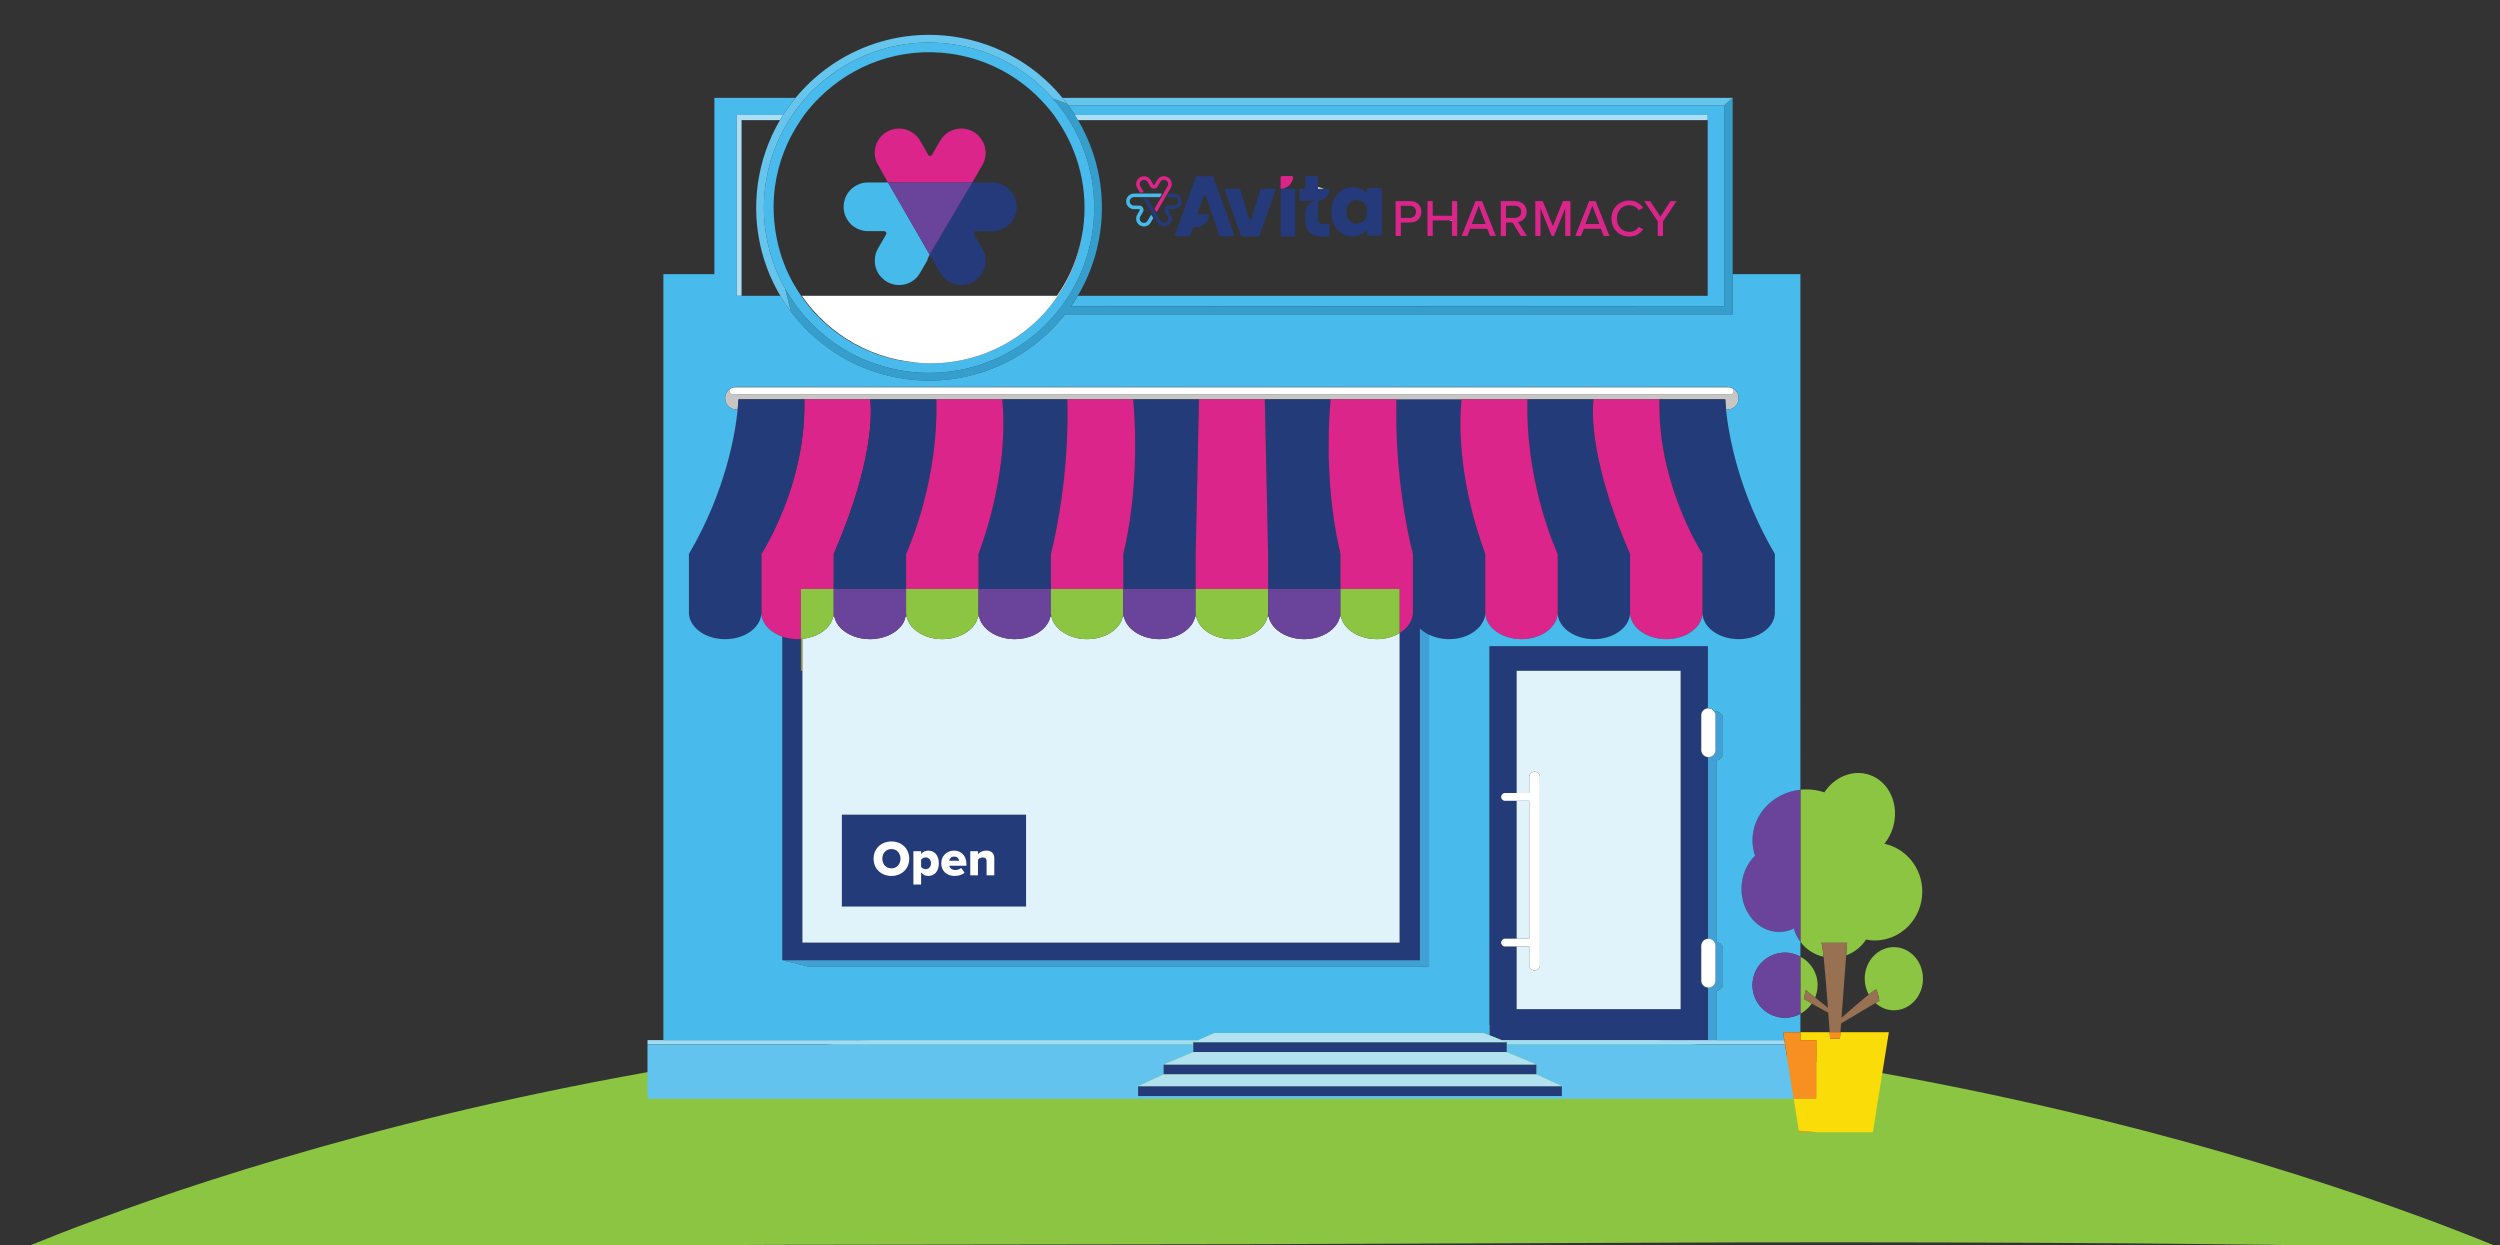 <svg xmlns="http://www.w3.org/2000/svg" xmlns:xlink="http://www.w3.org/1999/xlink" id="Layer_2" width="358.067" height="178.371" viewBox="0 0 358.067 178.371"><rect x="0" y="0" width="358.067" height="178.371" fill="#333333" stroke="none"/><defs><clipPath id="clippath"><rect width="358.067" height="178.371" fill="none" stroke-width="0"></rect></clipPath><clipPath id="clippath-1"><rect x="112.041" y="89.953" width="92.637" height="48.483" fill="none" stroke-width="0"></rect></clipPath><clipPath id="clippath-2"><rect x="244.616" y="101.891" width="2.152" height="47.087" fill="none" stroke-width="0"></rect></clipPath><clipPath id="clippath-3"><rect x="114.712" y="91.495" width=".216" height="4.582" fill="none" stroke-width="0"></rect></clipPath><clipPath id="clippath-4"><rect x="129.692" y="87.85" width=".178" height=".496" fill="none" stroke-width="0"></rect></clipPath><clipPath id="clippath-5"><rect x="181.537" y="87.85" width=".178" height=".496" fill="none" stroke-width="0"></rect></clipPath><clipPath id="clippath-6"><rect x="119.323" y="87.85" width=".178" height=".496" fill="none" stroke-width="0"></rect></clipPath><clipPath id="clippath-7"><rect x="160.799" y="87.85" width=".178" height=".496" fill="none" stroke-width="0"></rect></clipPath><clipPath id="clippath-8"><rect x="191.905" y="87.85" width=".178" height=".496" fill="none" stroke-width="0"></rect></clipPath><clipPath id="clippath-9"><rect x="171.168" y="87.85" width=".178" height=".496" fill="none" stroke-width="0"></rect></clipPath><clipPath id="clippath-10"><rect x="140.061" y="87.85" width=".178" height=".496" fill="none" stroke-width="0"></rect></clipPath><clipPath id="clippath-11"><rect x="150.43" y="87.85" width=".178" height=".496" fill="none" stroke-width="0"></rect></clipPath></defs><g id="Layer_1-2"><g clip-path="url(#clippath)"><path d="M358.108,178.722s-1.281-.005-3.718-.015c-2.426-.033-6.003-.081-10.607-.144-9.186-.153-22.426-.343-38.654-.479-16.235-.114-35.454-.18-56.689-.135-21.186.077-44.463.161-68.894.249-24.43.035-47.706.068-68.89.098-21.229.104-40.453.213-56.68.46-16.224.241-29.465.49-38.648.712-4.603.093-8.18.165-10.606.214-2.437.026-3.718.039-3.718.039,0,0,1.185-.484,3.439-1.406,2.262-.895,5.593-2.268,9.94-3.831,8.672-3.223,21.362-7.5,37.337-11.805,15.969-4.31,35.242-8.514,56.883-11.702,21.636-3.135,45.642-5.193,70.862-5.248,12.608-.013,24.918.417,36.78,1.275,11.862.88,23.277,2.082,34.103,3.616,21.657,3.035,40.946,7.197,56.942,11.374,16,4.201,28.712,8.421,37.406,11.579,4.355,1.539,7.696,2.882,9.964,3.765,2.26.907,3.448,1.384,3.448,1.384" fill="#8bc542" stroke-width="0"></path><path d="M204.678,90.903c-.309-.151-.586-.331-.843-.526-.176-.134-.344-.273-.492-.424v47.567h-91.302l3.772.915h88.865v-47.532Z" fill="#48baeb" stroke-width="0"></path><g opacity=".2"><g clip-path="url(#clippath-1)"><path d="M204.678,90.903c-.309-.151-.586-.331-.843-.526-.176-.134-.344-.273-.492-.424v47.567h-91.302l3.772.915h88.865v-47.532Z" fill="#243b7a" stroke-width="0"></path></g></g><path d="M203.343,90.309v-.356c.148.151.316.29.492.424.257.195.535.375.843.526.823.405,1.809.642,2.869.643,1.84.002,3.442-.712,4.363-1.777.484-.56.79-1.212.822-1.919v-8.51c-3.622-9.887-3.684-17.596-3.514-20.678.052-.944.125-1.47.125-1.47h-9.335c-.015.496-.017.982-.022,1.47-.12,11.456,2.377,20.678,2.377,20.678v8.51c-.031.683-.321,1.313-.776,1.861-.304.364-.685.685-1.131.955v44.337h-85.528v-38.926h-.216v-4.566c-.16.016-.319.035-.484.035-.784-.001-1.52-.141-2.187-.371v46.346h91.302v-47.212Z" fill="#243b7a" stroke-width="0"></path><path d="M245.7,107.431c0,.559-.458,1.017-1.017,1.017-.024,0-.044-.013-.068-.014v26.024c.024-.001.044-.014.068-.014.559,0,1.017.458,1.017,1.017v4.981c0,.559-.458,1.017-1.017,1.017-.024,0-.044-.013-.068-.014v7.533h1.22v-7.066c.52-.043.933-.482.933-1.012v-4.982c0-.53-.413-.969-.933-1.012v-26.005c.52-.043.933-.482.933-1.013v-4.981c0-.559-.458-1.016-1.017-1.016-.076,0-.142.027-.213.043.094.154.162.324.162.516v4.981Z" fill="#48baeb" stroke-width="0"></path><g opacity=".2"><g clip-path="url(#clippath-2)"><path d="M245.7,107.431c0,.559-.458,1.017-1.017,1.017-.024,0-.044-.013-.068-.014v26.024c.024-.001.044-.014.068-.014.559,0,1.017.458,1.017,1.017v4.981c0,.559-.458,1.017-1.017,1.017-.024,0-.044-.013-.068-.014v7.533h1.22v-7.066c.52-.043.933-.482.933-1.012v-4.982c0-.53-.413-.969-.933-1.012v-26.005c.52-.043.933-.482.933-1.013v-4.981c0-.559-.458-1.016-1.017-1.016-.076,0-.142.027-.213.043.094.154.162.324.162.516v4.981Z" fill="#243b7a" stroke-width="0"></path></g></g><path d="M215.069,148.978h29.547v-7.534c-.526-.037-.948-.468-.948-1.002v-4.982c0-.534.422-.965.948-1.002v-26.025c-.526-.037-.948-.468-.948-1.002v-4.982c0-.534.422-.965.948-1.002v-8.909h-31.297v55.739l1.22.488.53.213ZM217.226,96.077h23.482v48.458h-23.482v-8.973h-1.663c-.308,0-.559-.251-.559-.559s.251-.559.559-.559h1.663v-19.745h-1.663c-.308,0-.559-.252-.559-.559s.251-.559.559-.559h1.663v-17.504Z" fill="#243b7a" stroke-width="0"></path><polygon points="219.033 115.773 219.033 114.699 217.225 114.699 217.225 115.773 217.225 134.444 219.033 134.444 219.033 115.773" fill="#e1f3fa" stroke-width="0"></polygon><path d="M219.033,113.581v-2.288c0-.419.343-.762.763-.762s.762.343.762.762v26.939c0,.383-.291.69-.66.742-.035.005-.066.021-.102.021-.42,0-.763-.344-.763-.763v-2.67h-1.807v8.973h23.482v-48.458h-23.482v17.504h1.807ZM229.699,105.657l-.025-.018.025-.034.025.034-.025.018Z" fill="#e1f3fa" stroke-width="0"></path><path d="M243.667,102.45v4.981c0,.535.422.966.948,1.003.024,0,.044.014.068.014.56,0,1.017-.458,1.017-1.017v-4.981c0-.192-.068-.362-.162-.516-.179-.293-.488-.501-.855-.501-.024,0-.044.013-.068.014-.526.038-.948.468-.948,1.003" fill="#fff" stroke-width="0"></path><path d="M245.7,140.442v-4.981c0-.559-.458-1.017-1.017-1.017-.024,0-.044.013-.068.014-.526.037-.948.468-.948,1.003v4.981c0,.535.422.965.948,1.003.024.001.044.013.068.013.559,0,1.017-.457,1.017-1.016" fill="#fff" stroke-width="0"></path><polygon points="229.674 105.639 229.699 105.657 229.724 105.639 229.699 105.605 229.674 105.639" fill="#fff" stroke-width="0"></polygon><path d="M219.033,136.636v1.596c0,.419.343.762.763.762.035,0,.066-.015.101-.02.37-.052.661-.359.661-.742v-26.939c0-.419-.343-.762-.762-.762s-.763.343-.763.762v2.287h-3.471c-.307,0-.559.252-.559.56s.252.559.559.559h3.471v19.745h-3.471c-.307,0-.559.251-.559.559s.252.559.559.559h3.471v1.074Z" fill="#fff" stroke-width="0"></path><polygon points="170.914 149.27 171.41 149.049 171.571 148.978 95.015 148.978 92.739 148.978 92.739 149.594 170.914 149.594 170.914 149.27" fill="#a2dcf4" stroke-width="0"></polygon><polygon points="244.615 148.978 215.068 148.978 215.246 149.049 215.796 149.27 215.796 149.594 255.666 149.594 255.579 149.049 255.567 148.978 245.835 148.978 244.615 148.978" fill="#a2dcf4" stroke-width="0"></polygon><polygon points="215.797 149.594 215.797 150.687 220.044 152.463 220.044 153.88 223.701 155.569 223.701 156.986 163.01 156.986 163.01 155.569 166.668 153.88 166.668 152.463 170.914 150.687 170.914 149.594 92.739 149.594 92.739 157.364 256.906 157.364 255.666 149.594 215.797 149.594" fill="#62c3ee" stroke-width="0"></polygon><path d="M244.586,16.473v25.895h-90.22c-.263.444-.539.877-.828,1.301-.054.079-.111.155-.165.234l93.568-.06V15.091h-93.93c.33.449.644.911.944,1.382h90.631Z" fill="#48baeb" stroke-width="0"></path><path d="M106.214,17.21h5.493c.012-.018.023-.036.034-.054.097-.165.198-.326.299-.487.04-.065.079-.131.12-.196h-6.683v25.895h.737v-25.158Z" fill="#acdff6" stroke-width="0"></path><polygon points="207.546 31.563 207.962 31.668 207.962 31.563 207.546 31.563" fill="#fff" stroke-width="0"></polygon><path d="M246.941,39.262v4.581l-93.568.06c.055-.078.111-.155.165-.234.289-.424.566-.857.829-1.301.587-.99,1.11-2.026,1.558-3.106.788-1.895,1.351-3.918,1.652-6.044.758-5.358-.264-10.554-2.61-15.001-.179-.34-.366-.675-.561-1.006-.146-.249-.296-.495-.451-.738-.3-.471-.614-.932-.944-1.382-.054-.074-.105-.15-.16-.224l-2.058-.766c.285.323.559.653.826.99.355.45.699.908,1.02,1.382.164.242.321.49.476.738.131.208.256.42.38.632,2.588,4.437,3.763,9.74,2.987,15.22-.311,2.192-.918,4.267-1.766,6.199-.476,1.084-1.028,2.121-1.651,3.106-.28.444-.572.879-.88,1.301-.057.078-.113.157-.171.235-.193.257-.391.51-.593.759-.102.125-.208.246-.312.369-5.078,5.984-13.018,9.316-21.362,8.134-5.979-.847-11.113-3.862-14.729-8.134-.104-.122-.205-.245-.306-.369-.196-.242-.391-.485-.578-.735-.064-.085-.123-.173-.185-.259-.309-.424-.604-.857-.884-1.301-.21-.332-.412-.67-.606-1.013l.252,1.013.325,1.301.064.26.174.697c.01.013.02.025.029.037.095.125.195.246.292.369,3.805,4.849,9.411,8.296,15.996,9.229,9.062,1.283,17.667-2.518,22.945-9.229h95.628V14.02l-1.223,1.071v24.171Z" fill="#359ecc" stroke-width="0"></path><path d="M112.591,43.669c-.009-.013-.019-.026-.028-.039.009.013.017.026.026.039.06.088.125.173.186.26.164.234.327.469.499.697-.173-.229-.334-.464-.498-.697-.061-.087-.126-.172-.185-.26" fill="#359ecc" stroke-width="0"></path><path d="M108.95,35.363c-.016-.069-.031-.138-.046-.206-.033-.145-.068-.29-.098-.436.031.151.064.3.098.449.014.065.031.128.046.193" fill="#359ecc" stroke-width="0"></path><path d="M113.065,42.368c.28.444.575.877.884,1.301.062.086.121.174.185.259.187.25.381.493.578.735.101.124.202.247.306.369,3.616,4.272,8.75,7.287,14.728,8.134,8.345,1.182,16.285-2.15,21.363-8.134.104-.123.21-.244.312-.369.202-.249.4-.502.593-.759.058-.078.114-.157.171-.235.308-.422.6-.857.88-1.301.623-.985,1.175-2.022,1.651-3.106.848-1.932,1.455-4.007,1.765-6.199.777-5.48-.398-10.783-2.986-15.22-.124-.212-.249-.424-.38-.632-.155-.248-.312-.496-.476-.738-.322-.474-.665-.932-1.02-1.382-.267-.337-.541-.667-.826-.99-.024-.027-.047-.055-.071-.081-3.592-4.038-8.574-6.875-14.343-7.692-8.138-1.152-15.893,1.986-20.982,7.692-.309.347-.607.705-.896,1.071-.354.448-.695.908-1.018,1.382-.164.242-.321.489-.477.738-.017.026-.034.053-.051.08-1.677,2.703-2.837,5.788-3.312,9.14-.641,4.527.049,8.934,1.766,12.831.316.716.667,1.414,1.05,2.093.194.343.396.681.606,1.013ZM112.936,39.262c-.998-2.105-1.656-4.382-1.952-6.753-.238-1.913-.255-3.883.028-5.884.491-3.467,1.776-6.618,3.615-9.334.018-.027.035-.054.053-.08.167-.245.32-.501.496-.738.357-.479.741-.935,1.133-1.382.326-.372.671-.723,1.02-1.071,4.781-4.775,11.651-7.344,18.856-6.323,4.408.624,8.32,2.511,11.449,5.228.403.349.786.718,1.162,1.095.348.348.688.701,1.012,1.071.392.448.775.904,1.129,1.382.178.239.334.492.502.738.03.044.061.089.091.134,2.959,4.403,4.385,9.858,3.583,15.524-.007.051-.021.099-.029.149-.007.051-.006.1-.013.151-.307,2.164-.929,4.204-1.797,6.093-.502,1.094-1.101,2.125-1.765,3.106-.359.531-.739,1.042-1.14,1.537-.206.254-.405.514-.622.758-.111.126-.228.246-.342.369-2.978,3.198-6.875,5.464-11.2,6.453-2.547.583-5.235.741-7.977.353-.048-.007-.094-.02-.143-.028-.048-.006-.096-.006-.145-.013-5.199-.736-9.712-3.222-13.056-6.765-.116-.124-.237-.243-.35-.369-.214-.237-.408-.49-.611-.736-.071-.086-.144-.171-.214-.258-.338-.422-.658-.856-.965-1.301-.68-.986-1.293-2.019-1.808-3.106" fill="#48baeb" stroke-width="0"></path><path d="M151.388,42.368h-36.543c3.893,5.641,10.318,9.392,17.636,9.617-.793-.02-1.591-.067-2.396-.175.049.007.095.021.143.027,2.742.389,5.43.23,7.977-.352,4.325-.99,8.222-3.256,11.199-6.454.115-.123.231-.243.343-.368.217-.244.415-.505.622-.759.401-.494.781-1.006,1.14-1.536,0,0,0,0,0,0,.664-.982,1.262-2.013,1.765-3.107.868-1.889,1.49-3.929,1.796-6.093.008-.05.007-.1.014-.15-.329,2.218-.97,4.314-1.881,6.243-.517,1.096-1.137,2.124-1.815,3.107M133.537,51.995c.12-.002.238-.007.357-.011-.119.004-.238.008-.357.011" fill="#fff" stroke-width="0"></path><path d="M163.22,27.515c.017.029.047.047.08.047h.379c.072,0,.117-.078.081-.141-.125-.216-.332-.575-.433-.748-.055-.096-.089-.198-.087-.309.004-.233.105-.414.307-.53.016-.01.032-.018.049-.025.004-.002.008-.004.012-.006.016-.007.033-.014.049-.019t.002,0c.016-.005.033-.009.049-.013.004,0,.008-.002.013-.003.016-.004.033-.007.051-.009,0,0,0,0,.002,0,.016-.002.033-.003.049-.003.004-.001.008-.001.012-.001h.012c.013,0,.026,0,.039.001h.003c.016.002.032.004.048.006.004,0,.009,0,.012.002.017.003.034.006.05.011h.002c.016.004.031.009.047.015.004,0,.008.003.011.004.016.006.032.013.047.02,0,0,0,0,.002,0,.014.007.029.015.043.023.004.003.008.005.011.007.015.009.029.018.043.029h0c.013.011.026.021.039.033.003.003.006.006.01.009.012.011.025.024.037.037.012.013.023.027.034.041.002.004.005.007.007.011.011.015.021.03.031.046.128.215.251.433.376.65.086.15.211.251.379.296.015.004.03.007.045.01.005.001.009.002.014.002.01.002.021.004.031.005.006,0,.011,0,.016.002.01,0,.021,0,.031,0,.005,0,.01,0,.015,0,.012,0,.024,0,.036,0h.008c.015,0,.029-.002.044-.004.004,0,.008-.002.012-.002.011-.002.021-.004.032-.006.005,0,.009-.002.014-.003.01-.003.02-.005.029-.008.005,0,.01-.002.014-.004.012-.004.024-.008.036-.012.002,0,.004-.002.005-.002.014-.006.027-.012.04-.018.004-.002.008-.004.012-.006.009-.004.018-.009.027-.015.005-.002.009-.005.013-.007.009-.005.017-.011.026-.017.003-.002.008-.005.011-.008.011-.008.022-.016.032-.024,0-.001.002-.002.003-.002.011-.01.022-.02.033-.03.003-.003.006-.006.009-.01.008-.007.015-.015.022-.023.004-.004.007-.007.01-.011.007-.008.013-.017.02-.025.003-.004.006-.008.009-.011.008-.013.017-.025.025-.038.044-.072.087-.145.129-.219.042-.073.083-.146.126-.219.045-.079.09-.159.137-.237.093-.156.228-.253.405-.288.021-.004.041-.007.061-.009.007,0,.014,0,.02,0,.013-.001.026-.002.038-.002h.002c.006,0,.011,0,.016,0,.014,0,.028.001.041.002.007,0,.014.002.021.003.012,0,.023.003.035.005.007.002.014.004.022.005.011.003.021.006.032.009.008.002.015.004.022.007.01.003.021.007.031.011.007.003.014.006.02.009.011.004.021.009.032.015.006.003.012.006.018.009.011.006.022.014.034.021.004.002.008.005.012.008.015.01.03.021.044.033.002.002.005.004.007.006.012.01.023.02.034.03.004.005.008.01.013.014.008.009.016.018.024.027.005.005.009.011.013.017.007.009.014.018.02.027.005.006.009.012.013.018.006.01.012.019.017.029.004.007.008.013.011.02.006.01.01.021.015.031.003.007.006.014.009.02.005.012.009.024.013.036.002.006.004.012.006.018.006.018.01.037.014.056.008.039.012.076.012.113.002.111-.028.216-.086.317-.042.072-1.743,3.019-1.85,3.204-.015.026-.015.059,0,.085l.195.337c.032.056.114.056.147,0,0,0,1.831-3.159,1.94-3.347.018-.031.035-.062.051-.094.015-.032.03-.064.043-.097.025-.066.045-.134.056-.205.007-.042.012-.083.015-.123.002-.04.003-.08.002-.119,0-.02-.002-.039-.004-.059-.003-.039-.009-.077-.016-.115-.033-.17-.108-.329-.224-.477-.174-.219-.403-.352-.677-.404-.011-.002-.022-.003-.032-.005-.033-.004-.065-.006-.098-.01h-.007s-.007,0-.011,0h-.097s-.003,0-.005,0h-.017c-.237.02-.442.095-.612.227-.034.027-.067.056-.098.087-.062.062-.119.133-.17.214-.029.046-.057.093-.085.14-.084.141-.163.285-.245.427-.02.036-.043.071-.061.108-.005.009-.011.017-.017.024-.002.002-.003.003-.005.004-.005.005-.01.01-.016.014-.004.002-.007.003-.01.004-.005.002-.009.005-.015.006-.003,0-.008,0-.012.002-.005,0-.009.002-.013.002-.005,0-.01-.001-.014-.002-.004-.001-.008-.001-.013-.002-.004,0-.009-.003-.013-.005-.004-.002-.008-.003-.012-.005-.003-.003-.007-.006-.011-.009-.003-.003-.007-.005-.011-.008-.007-.007-.013-.015-.018-.025-.114-.203-.233-.404-.349-.607-.035-.061-.072-.118-.115-.173-.021-.027-.043-.053-.067-.078-.011-.012-.024-.025-.036-.037-.013-.012-.026-.023-.039-.035-.044-.037-.089-.071-.136-.102-.048-.03-.097-.056-.147-.078-.051-.022-.103-.041-.158-.055-.054-.015-.11-.025-.167-.032-.021-.003-.042-.004-.063-.006h-.005s-.001,0-.002,0h-.083c-.008,0-.016,0-.022,0h-.022c-.491.028-.914.387-1.02.868-.027.124-.036.245-.024.363.01.101.035.2.073.297.02.049.3.545.416.745" fill="#dc258b" stroke-width="0"></path><path d="M165.143,31.163h0c-.008-.012-.015-.024-.022-.035-.011-.02-.028-.05-.05-.088-.029-.05-.066-.115-.11-.191-.033-.056-.115-.056-.148,0-.145.252-.291.504-.436.757-.064.111-.149.195-.257.249-.036.019-.074.033-.116.045-.019.005-.038.009-.058.013-.004,0-.008,0-.012.002-.019.003-.038.005-.056.006h-.01c-.008,0-.016.001-.025.001-.006,0-.013-.001-.019-.001-.008,0-.015,0-.023,0-.013-.001-.026-.002-.039-.004-.007,0-.013-.002-.019-.003-.018-.003-.036-.007-.054-.012h-.003c-.019-.006-.038-.012-.056-.019-.005-.002-.01-.004-.016-.007-.012-.005-.025-.01-.037-.016-.005-.003-.01-.005-.015-.008-.01-.006-.02-.011-.031-.018-.008-.004-.015-.009-.023-.015-.011-.007-.021-.014-.031-.022-.005-.004-.011-.008-.016-.012l-.033-.03s-.007-.006-.01-.009c-.014-.014-.027-.028-.039-.043-.003-.004-.006-.007-.008-.011-.01-.011-.019-.024-.028-.036-.003-.006-.007-.012-.01-.018-.007-.011-.014-.022-.02-.033-.004-.008-.008-.015-.011-.022-.006-.013-.012-.025-.017-.038-.002-.005-.005-.011-.007-.016-.004-.013-.009-.026-.012-.039-.002-.007-.004-.013-.006-.019-.005-.02-.01-.04-.013-.061-.003-.018-.005-.036-.006-.054-.001-.017-.001-.035-.001-.052,0-.034.004-.068.011-.102.006-.033.016-.066.028-.098.012-.033.027-.065.045-.096.082-.141.327-.566.368-.637.04-.069.069-.142.08-.22.028-.199-.026-.374-.163-.519-.113-.12-.254-.184-.419-.186-.019,0-.061,0-.115,0-.051,0-.102,0-.153,0h-.014c.05,0,.1,0,.149,0-.201,0-.552,0-.638-.002h-.02c-.018,0-.035-.002-.052-.004-.034-.004-.068-.01-.1-.019-.016-.005-.032-.01-.047-.016-.063-.023-.12-.056-.17-.098-.025-.021-.049-.043-.071-.068-.064-.074-.112-.165-.136-.268-.077-.331.149-.671.483-.726.044-.008.091-.011.136-.011.085-.001,3.652-.001,3.652-.001.03,0,.058-.016.073-.042.067-.116.133-.231.198-.343.033-.057-.008-.127-.073-.127,0,0-3.619-.002-3.86-.001-.184,0-.36.035-.522.121-.327.172-.527.44-.597.804-.008.04-.01.082-.015.123-.003.016,0,.142.001.165.008.096.027.19.059.279.011.03.023.06.037.089.021.044.044.086.069.126.024.04.05.077.078.113.125.159.285.275.479.346.064.024.133.042.205.056.017.003.034.006.051.008.034.004.069.007.103.008.017,0,.035,0,.052,0h.725c.038.002.075.02.094.053.029.049.009.08-.009.112-.117.202-.233.405-.351.607-.068.117-.12.241-.144.375-.059.331.01.632.215.899.174.226.406.365.687.415.026.005.052.008.078.011.004,0,.008.001.012.001.025.002.05.004.074.005h.015c.019,0,.037,0,.056-.001.009,0,.018,0,.027,0,.022-.001.044-.003.065-.005.005-.001.009-.001.013-.002.026-.003.051-.007.077-.012.007-.002.014-.003.022-.005.018-.004.035-.008.053-.013.009-.003.018-.005.027-.008.016-.005.032-.01.047-.015.01-.003.019-.007.028-.01.015-.006.03-.012.045-.018.009-.004.018-.008.027-.012.015-.007.031-.015.046-.023.007-.004.015-.008.022-.012.021-.011.04-.023.06-.035.002-.001.004-.002.006-.004.022-.014.043-.028.064-.044.006-.004.012-.01.018-.014.014-.011.028-.023.042-.034.007-.007.014-.013.021-.02.012-.011.024-.022.036-.033.007-.007.014-.015.021-.022.012-.012.023-.024.033-.036.007-.008.013-.015.02-.023.011-.014.022-.028.032-.042.005-.007.011-.014.016-.021.015-.021.03-.043.044-.066.091-.15.177-.302.264-.454.028-.049.056-.097.084-.145.025-.044.025-.098-.002-.142ZM163.153,29.957h.002-.002" fill="#45baeb" stroke-width="0"></path><path d="M168.593,29.861c.021-.01.041-.02.062-.031.314-.17.513-.429.58-.78.027-.14.027-.276.006-.404-.008-.048-.019-.095-.033-.14-.005-.016-.01-.031-.016-.046-.01-.029-.022-.059-.035-.087-.013-.029-.027-.057-.042-.084-.024-.041-.049-.08-.077-.117-.028-.037-.057-.073-.089-.106-.033-.034-.067-.065-.103-.095-.023-.019-.048-.038-.074-.055-.063-.044-.132-.081-.203-.111-.127-.053-.258-.08-.393-.086h-.005c-.018,0-.035,0-.053,0h-.105c-.164,0-.485,0-.607,0-.03,0-.058.016-.073.042l-.198.343c-.033.057.008.128.074.128h.937c.008.001.016.001.023.001.009,0,.018.002.027.003.008,0,.015,0,.022.002.009,0,.018.003.027.004.007.002.015.003.022.004.009.002.017.005.026.007.007.002.014.003.021.005.009.003.017.006.026.009.007.002.013.004.019.007.01.003.018.008.027.012.006.002.012.005.018.007.01.005.019.011.029.016.005.003.009.005.014.008.014.009.028.018.042.028.171.126.256.296.253.51,0,.035-.004.07-.011.104s-.016.067-.029.099c-.012.032-.028.063-.045.092-.018.029-.038.057-.061.083-.089.103-.212.177-.353.2-.044.007-.089.01-.133.01-.237.001-.474.001-.711.001h-.036c-.006,0-.012,0-.018,0-.006.001-.011.001-.016.001-.006,0-.012.002-.019.002-.005.001-.009.001-.014.002-.007.001-.013.002-.02.003-.005.001-.009.001-.014.002-.007.002-.013.003-.02.005-.004,0-.009,0-.013.003-.007.001-.013.003-.02.005-.004,0-.008.002-.013.004-.007.002-.014.005-.021.007-.003.002-.007.003-.011.004-.01.004-.021.009-.031.014-.205.098-.325.26-.356.486-.022.16.025.306.116.442.077.114.145.233.207.356.043.085.094.164.139.248.082.152.092.32.046.469-.016.049-.038.096-.065.14-.007.01-.013.02-.019.029-.027.038-.058.073-.093.104-.035.031-.074.058-.116.08-.053.029-.111.049-.175.061-.017.004-.034.006-.051.007-.005.001-.011.001-.016.002-.012,0-.023,0-.035,0-.003,0-.005.001-.008.001-.006,0-.011-.001-.017-.001-.005,0-.01,0-.015,0-.011,0-.021,0-.031-.002-.004,0-.008,0-.012,0-.014-.002-.028-.004-.042-.007-.002,0-.005,0-.008-.002-.011-.002-.022-.005-.033-.008-.004,0-.009-.003-.014-.004-.008-.003-.017-.005-.026-.008-.005-.002-.01-.004-.015-.006-.008-.003-.017-.006-.025-.01-.005-.002-.01-.004-.015-.006-.008-.004-.016-.009-.024-.013-.005-.002-.009-.004-.013-.006-.01-.006-.02-.012-.03-.018-.002,0-.004-.003-.006-.004-.013-.008-.024-.016-.036-.024-.002-.003-.005-.005-.008-.008-.008-.006-.017-.012-.025-.019-.003-.004-.007-.007-.011-.011-.007-.006-.013-.012-.02-.019-.004-.004-.008-.007-.012-.012-.006-.006-.012-.013-.018-.02-.003-.004-.007-.008-.01-.012-.007-.008-.013-.016-.018-.024-.003-.004-.006-.007-.009-.011-.009-.012-.016-.024-.024-.037-.035-.058-.069-.116-.102-.174-.034-.059-.068-.118-.101-.176-.015-.025-.037-.063-.064-.11-.013-.024-.028-.05-.044-.078-.032-.056-1.395-2.416-1.414-2.448-.009-.017-.019-.033-.028-.049-.018-.031-.035-.061-.051-.089-.015-.026-.029-.051-.042-.074-.015-.026-.043-.042-.073-.042h-.435c-.049,0-.08.053-.056.096h.001c.011.02.023.04.035.061.007.013.015.026.023.041.252.436,1.477,2.56,1.528,2.648.106.183.278.48.365.63.087.151.196.273.328.366.03.021.06.04.091.058.08.045.165.08.258.106h.001c.022.006.045.011.067.016.007.001.013.003.02.004l.051.009c.006.001.012.002.019.002.022.003.044.006.067.007.003,0,.006,0,.009,0,.02,0,.039,0,.058.002h.018c.027-.001.053-.002.08-.004.002,0,.005,0,.007,0,.025-.002.051-.005.075-.009.004,0,.009,0,.013-.002.026-.004.051-.009.076-.015.005,0,.01-.003.015-.004.026-.007.051-.014.076-.022.002,0,.004,0,.006-.002.023-.008.047-.017.07-.027.004-.001.008-.003.012-.005.024-.01.047-.021.069-.032.005-.003.01-.005.014-.008.023-.012.046-.025.068-.039.002-.001.003-.001.005-.002.021-.014.042-.028.062-.043.004-.003.007-.005.011-.008.021-.015.041-.032.06-.048.004-.004.008-.007.012-.011.019-.017.039-.035.057-.054,0-.001.002-.002.003-.003.018-.018.035-.037.052-.057.003-.004.006-.007.009-.011.016-.02.032-.041.047-.062.003-.004.006-.009.009-.013.015-.022.03-.045.044-.068,0-.001,0-.001,0-.002.013-.023.026-.047.038-.071.002-.005.004-.009.006-.014.012-.024.023-.049.032-.074l.006-.015c.01-.026.019-.053.027-.081.021-.074.036-.148.042-.221.004-.037.005-.073.005-.109,0-.018-.001-.036-.002-.054-.003-.054-.011-.108-.022-.161-.004-.017-.009-.035-.013-.052-.01-.036-.021-.07-.035-.105-.02-.052-.043-.103-.072-.154-.088-.158-.179-.315-.27-.471l-.09-.156c-.01-.017-.02-.033-.028-.05-.005-.008-.007-.016-.009-.024v-.009c-.001-.005-.002-.011-.001-.016,0-.003.001-.006.002-.009,0-.005.002-.01.003-.014.001-.003.003-.006.005-.009,0-.004.003-.008.005-.012.002-.003.005-.006.007-.009.003-.003.005-.006.008-.009.003-.003.006-.005.009-.007.003-.003.006-.006.01-.008.003-.002.006-.003.009-.004.004-.002.007-.004.012-.005.003,0,.006,0,.01,0,.004,0,.008-.002.013-.002h.007c.01,0,.021,0,.031,0h.044c.125,0,.25,0,.375,0,.097,0,.195,0,.292,0,.069,0,.138-.005.205-.017.09-.015.176-.041.26-.079" fill="#253a7a" stroke-width="0"></path><path d="M182.554,27.023h-1.876c-.072,0-.136.047-.157.116l-1.29,4.244c-.047.154-.266.154-.313,0l-1.29-4.244c-.021-.069-.084-.116-.156-.116h-1.889c-.113,0-.192.112-.154.218l2.309,6.507c.023.065.085.108.154.108h2.353c.069,0,.131-.043.154-.108l2.309-6.507c.038-.106-.041-.218-.154-.218" fill="#253a7a" stroke-width="0"></path><path d="M190.251,32.081h-.833c-.229,0-.392-.045-.49-.135-.098-.089-.147-.236-.147-.441v-2.741h.091c.006,0,.012,0,.018,0,.806-.092,1.446-.732,1.539-1.539,0-.002-.002-.003-.002-.006.008-.104-.071-.195-.176-.195h-1.48v-1.616s-.001-.007-.001-.011c0-.004,0-.009-.002-.014,0-.009-.003-.018-.005-.026,0-.003-.002-.006-.003-.009-.004-.01-.007-.019-.012-.027,0-.003-.002-.005-.004-.007-.005-.009-.011-.017-.017-.024-.002-.002-.003-.004-.005-.006-.006-.007-.013-.014-.021-.02-.002-.002-.005-.004-.007-.006-.007-.005-.015-.009-.023-.014-.004,0-.006-.003-.01-.005-.008-.004-.017-.006-.026-.009-.003-.001-.006-.002-.01-.003-.013-.003-.025-.004-.039-.004h-1.432c-.014,0-.026.001-.039.004-.003,0-.007.002-.01.003-.009.003-.018.005-.026.009-.004.002-.007.004-.01.005-.008.005-.016.009-.023.014-.003.002-.005.004-.007.006-.008.006-.015.013-.021.02-.002.002-.003.004-.005.006-.007.007-.012.015-.018.024-.001.002-.002.004-.003.007-.005.008-.009.017-.012.027-.001.003-.002.006-.003.009-.002.008-.004.017-.005.026,0,.005-.002.01-.002.014,0,.004,0,.007,0,.011v1.616h-.671c-.099,0-.179.08-.179.179v1.381c0,.099.08.179.179.179,0,0,2.286,0,2.273.002-.848.096-1.521.769-1.618,1.618-.003.025,0,1.099,0,1.099,0,.841.212,1.447.637,1.819.424.371,1.016.557,1.776.557h.886c.099,0,.179-.08.179-.179v-1.418c0-.099-.08-.179-.179-.179" fill="#253a7a" stroke-width="0"></path><path d="M185.33,27.023c.006,0,.011,0,.017.002v-.004c-.014.002-.028.002-.042,0-.012-.002-1.23.001-1.696.002h-.19l.003,6.647c0,.103.084.186.187.186h1.721c.103,0,.186-.083.186-.186v-6.461c0-.103-.083-.186-.186-.186" fill="#253a7a" stroke-width="0"></path><path d="M173.619,25.241h-2.17c-.077,0-.145.048-.171.12l-2.979,8.234c-.043.118.045.243.171.243h1.827c.078,0,.147-.05.172-.123l.41-1.21h.683v-.002c.006,0,.012,0,.018,0,.654-.074,1.2-.497,1.453-1.077.082-.165.137-.346.159-.537.011-.099-.065-.186-.165-.186h-1.293c-.124,0-.212-.122-.172-.24l.811-2.396c.056-.165.289-.165.344,0l1.906,5.648c.025.073.094.123.172.123h1.803c.126,0,.214-.125.171-.243l-2.979-8.234c-.026-.072-.094-.12-.171-.12" fill="#253a7a" stroke-width="0"></path><path d="M201.988,28.808h-2.098v4.98h.747v-1.919h1.351c.927,0,1.481-.586,1.572-1.318.008-.07.018-.14.018-.213,0-.828-.567-1.53-1.59-1.53M201.891,31.212h-1.254v-1.747h1.254c.538,0,.919.351.919.873,0,.008-.004.014-.004.022-.012.509-.385.852-.915.852" fill="#dc258b" stroke-width="0"></path><polygon points="207.961 30.899 205.206 30.899 205.206 28.808 204.459 28.808 204.459 30.78 204.459 33.789 205.206 33.789 205.206 31.563 207.545 31.563 207.961 31.563 207.961 31.669 207.961 33.789 208.707 33.789 208.707 31.858 208.707 28.808 207.961 28.808 207.961 30.899" fill="#dc258b" stroke-width="0"></polygon><path d="M212.266,28.809h-.933l-1.342,3.376-.637,1.604h.821l.404-1.03h2.441l.085.216.318.814h.822l-.232-.584-1.747-4.396ZM210.795,32.094l1-2.636,1.008,2.636h-2.008Z" fill="#dc258b" stroke-width="0"></path><path d="M218.649,30.338c0-.918-.649-1.53-1.597-1.53h-2.098v4.98h.746v-1.919h.933l1.188,1.919h.866l-1.277-1.994c.635-.082,1.239-.559,1.239-1.456M215.7,31.212v-1.747h1.254c.538,0,.926.351.926.873s-.388.874-.926.874h-1.254Z" fill="#dc258b" stroke-width="0"></path><polygon points="222.41 32.385 220.962 28.808 219.894 28.808 219.894 33.789 220.64 33.789 220.64 29.831 222.253 33.789 222.567 33.789 224.18 29.831 224.18 33.789 224.926 33.789 224.926 28.808 223.858 28.808 222.41 32.385" fill="#dc258b" stroke-width="0"></polygon><path d="M227.606,28.809l-1.979,4.98h.821l.404-1.03h2.441l.403,1.03h.822l-1.979-4.98h-.933ZM227.068,32.094l1.001-2.636,1.008,2.636h-2.009Z" fill="#dc258b" stroke-width="0"></path><path d="M235.336,32.825l-.635-.336c-.261.418-.754.724-1.344.724-1.008,0-1.784-.798-1.784-1.911,0-1.12.776-1.912,1.784-1.912.59,0,1.083.307,1.344.725l.635-.336c-.388-.583-1-1.053-1.979-1.053-1.418,0-2.553,1.045-2.553,2.576s1.135,2.576,2.553,2.576c.979,0,1.583-.471,1.979-1.053" fill="#dc258b" stroke-width="0"></path><polygon points="237.44 33.789 238.187 33.789 238.187 31.706 240.128 28.809 239.262 28.809 237.813 31.034 236.35 28.809 235.491 28.809 237.44 31.706 237.44 33.789" fill="#dc258b" stroke-width="0"></polygon><path d="M261.188,137.039c-.122-1.14-.234-1.918-.319-2.003h3.687l-.135,1.8c1.181-.431,2.178-1.229,2.842-2.258.405.077.821.123,1.247.123,3.763,0,6.813-3.133,6.813-6.998,0-3.376-2.327-6.193-5.423-6.852.525-.654.946-1.426,1.212-2.294,1.014-3.308-.552-6.722-3.497-7.625-2.359-.723-4.884.386-6.318,2.553-.806-.268-1.669-.422-2.571-.422-.291,0-.577.018-.859.048v21.782c.795,1.068,1.96,1.844,3.321,2.146" fill="#8bc542" stroke-width="0"></path><path d="M251.005,120.347c0,.773.13,1.517.367,2.216-1.187,1.132-1.943,2.836-1.943,4.743,0,3.408,2.411,6.171,5.386,6.171.751,0,1.466-.178,2.116-.496.182.703.512,1.344.936,1.913v-21.783c-3.859.404-6.862,3.488-6.862,7.236" fill="#6a449b" stroke-width="0"></path><path d="M271.248,135.652c-2.304,0-4.172,2.026-4.172,4.526,0,.83.22,1.598.58,2.267.608-.484,1.036-.782,1.085-.703.187.304.438,1.575.438,1.575l-.57.34c.721.644,1.632,1.047,2.639,1.047,2.304,0,4.173-2.026,4.173-4.526s-1.869-4.526-4.173-4.526" fill="#8bc542" stroke-width="0"></path><path d="M268.74,141.742c-.049-.079-.477.219-1.085.703-1.078.859-2.727,2.304-3.903,3.327l.669-8.936.134-1.8h-3.687c.085.085.197.863.319,2.003.188,1.748.399,4.353.573,6.667.016.214.032.423.047.632l-1.799-1.452-.03-.024-.223-.18-1.141-.921-.264,1.335.941.527.203.114.514.287,1.852,1.038c.082,1.125.151,2.112.197,2.777h1.541l.094-1.256,4.916-2.926.57-.34s-.251-1.271-.438-1.575" fill="#977151" stroke-width="0"></path><path d="M262.119,148.754s-.023-.342-.062-.915h-4.191v1.139h2.276v8.386h-3.237l.732,4.584c.919.076,1.841.148,2.758.226h7.85l2.288-14.335h-6.935l-.068.915h-1.411Z" fill="#fadc08" stroke-width="0"></path><path d="M257.674,162.174h2.721c-.916-.078-1.838-.15-2.757-.226l.036.226Z" fill="#f78f21" stroke-width="0"></path><polygon points="260.142 149.594 260.142 148.978 257.866 148.978 257.866 147.839 255.386 147.839 255.567 148.978 255.579 149.049 255.666 149.594 256.905 157.364 260.142 157.364 260.142 149.594" fill="#f78f21" stroke-width="0"></polygon><path d="M262.119,148.754h1.411l.068-.915h-1.541c.039.573.062.915.062.915" fill="#f78f21" stroke-width="0"></path><path d="M105.79,57.192h141.301l.017.056c.005.155.028.647.106,1.414h.181c.898,0,1.627-.729,1.627-1.627s-.729-1.628-1.627-1.628H105.486c-.269,0-.519.072-.742.187.052-.021.109-.034.169-.034h142.946c.253,0,.458.205.458.458s-.205.457-.458.457H104.913c-.252,0-.457-.205-.457-.457,0-.18.106-.332.257-.407-.507.276-.855.806-.855,1.424,0,.898.729,1.627,1.628,1.627h.169c.069-.696.095-1.176.102-1.368l.033-.102Z" fill="#c7c6c5" stroke-width="0"></path><path d="M104.456,56.018c0,.253.205.458.458.458h142.945c.253,0,.458-.205.458-.458s-.205-.458-.458-.458H104.914c-.06,0-.117.013-.17.035-.011.004-.02.011-.031.016-.151.075-.257.227-.257.407" fill="#fff" stroke-width="0"></path><path d="M114.712,91.511v-7.161h4.7v-5.01c4.813-11.105,5.358-17.894,5.317-20.678-.009-.672-.051-1.104-.077-1.312-.012-.094-.022-.158-.022-.158h-9.42c.012.384-.002.759-.004,1.138,0,.111,0,.222-.001.332-.068,4.687-1.099,9-2.311,12.459-1.752,4.997-3.851,8.219-3.851,8.219v8.51c.066,1.476,1.281,2.731,2.998,3.325.667.23,1.403.37,2.187.371.165,0,.324-.019.484-.035" fill="#dc258b" stroke-width="0"></path><path d="M129.781,79.34s4.316-9.223,4.345-20.678c0-.488.007-.974-.008-1.47h-9.488s.01.064.022.158c.026.207.067.639.077,1.312.041,2.783-.504,9.573-5.317,20.678v5.009h10.369v-5.009Z" fill="#243b7a" stroke-width="0"></path><path d="M112.894,71.121c1.213-3.459,2.243-7.773,2.311-12.459.002-.111,0-.222.002-.332,0-.38.016-.755.004-1.138h-9.42l-.033.101c-.007.193-.033.672-.102,1.369-.325,3.271-1.651,11.621-6.981,20.678v8.509c.091,2.051,2.382,3.694,5.184,3.696,2.807.003,5.093-1.641,5.185-3.696v-8.509s2.098-3.222,3.85-8.219" fill="#243b7a" stroke-width="0"></path><path d="M228.152,58.662c.014-.977.099-1.47.099-1.47h-9.488c-.015.496-.009.982-.008,1.47.029,11.455,4.345,20.678,4.345,20.678v8.509c.044.995.613,1.889,1.5,2.551.941.703,2.242,1.144,3.685,1.146,1.785.001,3.354-.667,4.287-1.68.534-.579.864-1.269.897-2.017v-8.509c-4.812-11.105-5.358-17.894-5.317-20.678" fill="#243b7a" stroke-width="0"></path><path d="M160.887,79.34v5.009h10.369v-5.009l.443-20.678.031-1.47h-9.437s.059.528.124,1.47c.233,3.368.539,12.023-1.53,20.678" fill="#243b7a" stroke-width="0"></path><path d="M181.625,79.34v5.009h10.369v-5.009c-2.069-8.655-1.763-17.31-1.53-20.678.065-.942.124-1.47.124-1.47h-9.437l.031,1.47.443,20.678Z" fill="#243b7a" stroke-width="0"></path><path d="M140.15,79.34v5.009h10.369v-5.009s2.497-9.223,2.377-20.678c-.005-.488-.007-.974-.023-1.47h-9.335s.074.525.126,1.47c.17,3.081.108,10.791-3.514,20.678" fill="#243b7a" stroke-width="0"></path><path d="M247.091,57.192h-9.42c-.015.496-.001.982.005,1.47.167,11.456,6.162,20.678,6.162,20.678v8.51c.045,1.005.623,1.909,1.526,2.574.94.69,2.23,1.12,3.658,1.122,1.737.001,3.271-.63,4.212-1.596.581-.595.938-1.317.973-2.1v-8.51c-5.324-9.047-6.663-17.398-6.993-20.678-.077-.767-.1-1.259-.105-1.414l-.018-.056Z" fill="#243b7a" stroke-width="0"></path><polygon points="171.256 79.34 171.256 84.349 181.625 84.349 181.625 79.34 181.182 58.662 181.151 57.192 171.73 57.192 171.699 58.662 171.256 79.34" fill="#dc258b" stroke-width="0"></polygon><path d="M129.781,79.34v5.009h10.369v-5.009c3.621-9.887,3.683-17.597,3.513-20.678-.052-.945-.125-1.47-.125-1.47h-9.42c.015.496.009.982.008,1.47-.029,11.455-4.345,20.678-4.345,20.678" fill="#dc258b" stroke-width="0"></path><path d="M150.519,79.34v5.009h10.369v-5.009c2.069-8.655,1.763-17.31,1.53-20.678-.065-.942-.124-1.47-.124-1.47h-9.421c.016.496.018.982.023,1.47.12,11.455-2.377,20.678-2.377,20.678" fill="#dc258b" stroke-width="0"></path><path d="M237.676,58.662c-.007-.488-.02-.974-.006-1.47h-9.42s-.084.493-.098,1.47c-.041,2.784.504,9.573,5.317,20.678v8.509c.044,1,.618,1.9,1.513,2.563.94.696,2.236,1.132,3.671,1.134,1.761.001,3.316-.646,4.254-1.636.557-.588.897-1.295.931-2.061v-8.509s-5.995-9.223-6.162-20.678" fill="#dc258b" stroke-width="0"></path><path d="M218.756,58.662c-.001-.488-.007-.974.008-1.47h-9.42s-.074.525-.125,1.47c-.17,3.081-.109,10.791,3.513,20.678v8.509c.044.99.608,1.878,1.486,2.539.942.71,2.248,1.156,3.699,1.158,1.809.001,3.392-.687,4.321-1.723.511-.571.83-1.244.863-1.974v-8.509s-4.316-9.223-4.345-20.678" fill="#dc258b" stroke-width="0"></path><path d="M190.464,58.662c-.233,3.368-.539,12.023,1.53,20.678v5.01h8.462v6.316c.446-.271.827-.591,1.131-.956.455-.547.745-1.177.776-1.861v-8.509s-2.497-9.223-2.377-20.678c.005-.488.007-.974.022-1.47h-9.42s-.059.529-.124,1.47" fill="#dc258b" stroke-width="0"></path><polygon points="170.914 149.27 170.914 149.594 170.914 150.687 215.797 150.687 215.797 149.594 215.797 149.27 170.914 149.27" fill="#243b7a" stroke-width="0"></polygon><rect x="166.668" y="152.464" width="53.376" height="1.417" fill="#243b7a" stroke-width="0"></rect><rect x="163.011" y="155.569" width="60.69" height="1.417" fill="#243b7a" stroke-width="0"></rect><polygon points="215.246 149.049 215.068 148.978 214.538 148.765 213.318 148.276 212.478 147.94 173.902 147.94 171.57 148.978 171.41 149.049 170.914 149.27 215.796 149.27 215.246 149.049" fill="#b2e2ef" stroke-width="0"></polygon><polygon points="166.667 152.463 220.043 152.463 215.796 150.687 170.914 150.687 166.667 152.463" fill="#b2e2ef" stroke-width="0"></polygon><polygon points="163.01 155.569 223.7 155.569 220.044 153.881 166.667 153.881 163.01 155.569" fill="#b2e2ef" stroke-width="0"></polygon><path d="M114.712,91.511v4.566h.216v-4.582c-.071.008-.145.009-.216.016" fill="#243b7a" stroke-width="0"></path><g opacity=".54"><g clip-path="url(#clippath-3)"><path d="M114.712,91.511v4.566h.216v-4.582c-.071.008-.145.009-.216.016" fill="#fadc08" stroke-width="0"></path></g></g><path d="M129.692,88.346h.178c-.037-.164-.082-.326-.089-.497-.008.171-.052.333-.089.497" fill="#243b7a" stroke-width="0"></path><g opacity=".54"><g clip-path="url(#clippath-4)"><path d="M129.692,88.346h.178c-.037-.164-.082-.326-.089-.497-.008.171-.052.333-.089.497" fill="#fadc08" stroke-width="0"></path></g></g><path d="M181.536,88.346h.178c-.037-.164-.082-.326-.089-.497-.008.171-.052.333-.089.497" fill="#243b7a" stroke-width="0"></path><g opacity=".54"><g clip-path="url(#clippath-5)"><path d="M181.536,88.346h.178c-.037-.164-.082-.326-.089-.497-.008.171-.052.333-.089.497" fill="#fadc08" stroke-width="0"></path></g></g><path d="M119.323,88.346h.178c-.037-.164-.082-.326-.089-.497-.008.171-.052.333-.089.497" fill="#243b7a" stroke-width="0"></path><g opacity=".54"><g clip-path="url(#clippath-6)"><path d="M119.323,88.346h.178c-.037-.164-.082-.326-.089-.497-.008.171-.052.333-.089.497" fill="#fadc08" stroke-width="0"></path></g></g><path d="M160.799,88.346h.178c-.037-.164-.082-.326-.089-.497-.008.171-.052.333-.089.497" fill="#243b7a" stroke-width="0"></path><g opacity=".54"><g clip-path="url(#clippath-7)"><path d="M160.799,88.346h.178c-.037-.164-.082-.326-.089-.497-.008.171-.052.333-.089.497" fill="#fadc08" stroke-width="0"></path></g></g><path d="M192.083,88.346c-.037-.164-.082-.326-.089-.497-.007.171-.052.333-.089.497h.178Z" fill="#243b7a" stroke-width="0"></path><g opacity=".54"><g clip-path="url(#clippath-8)"><path d="M192.083,88.346c-.037-.164-.082-.326-.089-.497-.007.171-.052.333-.089.497h.178Z" fill="#fadc08" stroke-width="0"></path></g></g><path d="M171.168,88.346h.178c-.037-.164-.082-.326-.089-.497-.008.171-.052.333-.089.497" fill="#243b7a" stroke-width="0"></path><g opacity=".54"><g clip-path="url(#clippath-9)"><path d="M171.168,88.346h.178c-.037-.164-.082-.326-.089-.497-.008.171-.052.333-.089.497" fill="#fadc08" stroke-width="0"></path></g></g><path d="M140.061,88.346h.178c-.037-.164-.082-.326-.089-.497-.008.171-.052.333-.089.497" fill="#243b7a" stroke-width="0"></path><g opacity=".54"><g clip-path="url(#clippath-10)"><path d="M140.061,88.346h.178c-.037-.164-.082-.326-.089-.497-.008.171-.052.333-.089.497" fill="#fadc08" stroke-width="0"></path></g></g><path d="M150.43,88.346h.178c-.037-.164-.082-.326-.089-.497-.008.171-.052.333-.089.497" fill="#243b7a" stroke-width="0"></path><g opacity=".54"><g clip-path="url(#clippath-11)"><path d="M150.43,88.346h.178c-.037-.164-.082-.326-.089-.497-.008.171-.052.333-.089.497" fill="#fadc08" stroke-width="0"></path></g></g><path d="M194.456,90.965c-.369-.169-.703-.37-1.003-.6-.711-.544-1.195-1.241-1.37-2.019h-.178c-.106.472-.325.91-.642,1.306-.902,1.129-2.548,1.896-4.453,1.894-1.478-.002-2.802-.466-3.747-1.199-.7-.542-1.176-1.231-1.349-2.001h-.178c-.1.449-.304.866-.596,1.247-.891,1.162-2.561,1.955-4.499,1.953-1.506-.002-2.85-.486-3.798-1.243-.671-.535-1.129-1.207-1.298-1.957h-.177c-.096.426-.283.823-.552,1.189-.878,1.194-2.574,2.013-4.544,2.011-1.534-.002-2.899-.505-3.849-1.287-.642-.528-1.082-1.183-1.247-1.913h-.177c-.09.402-.26.781-.506,1.13-.864,1.227-2.587,2.072-4.59,2.07-1.562-.002-2.948-.524-3.9-1.331-.614-.521-1.035-1.159-1.196-1.869h-.177c-.085.379-.236.739-.461,1.071-.849,1.26-2.599,2.131-4.635,2.129-1.59-.002-2.998-.542-3.951-1.375-.586-.513-.989-1.135-1.144-1.825h-.178c-.08.356-.211.696-.414,1.011-.832,1.294-2.612,2.191-4.681,2.189-1.634-.002-3.078-.57-4.03-1.442-.545-.5-.918-1.098-1.066-1.758h-.178c-.073.326-.181.642-.358.934-.809,1.336-2.625,2.268-4.737,2.266-1.7-.002-3.203-.612-4.15-1.546-.484-.477-.808-1.041-.946-1.654h-.178c-.065.294-.166.578-.317.845-.695,1.228-2.23,2.12-4.078,2.304v43.508h85.528v-44.337c-.896.543-2.028.881-3.278.88-1-.001-1.929-.218-2.722-.581" fill="#e1f3fa" stroke-width="0"></path><path d="M119.006,89.191c.151-.267.252-.551.317-.844.037-.164.082-.327.089-.497v-3.5h-4.7v7.161c.071-.007.145-.008.216-.015,1.849-.185,3.383-1.076,4.078-2.305" fill="#8bc542" stroke-width="0"></path><path d="M119.412,87.85c.008.17.052.333.089.497.138.613.461,1.176.946,1.654.947.933,2.45,1.544,4.15,1.545,2.112.002,3.927-.929,4.737-2.266.176-.292.285-.608.358-.933.037-.164.081-.327.089-.497v-3.5h-10.369v3.5Z" fill="#6a449b" stroke-width="0"></path><path d="M140.15,85.829v-1.479h-10.369v3.5c.008.17.052.332.089.496.149.66.521,1.258,1.067,1.758.951.872,2.395,1.44,4.029,1.442,2.07.002,3.85-.896,4.682-2.189.202-.315.333-.656.413-1.011.037-.164.081-.326.089-.496v-2.021Z" fill="#8bc542" stroke-width="0"></path><path d="M150.519,85.829v-1.479h-10.369v3.5c.008.17.052.332.089.496.156.69.558,1.312,1.145,1.825.952.833,2.361,1.373,3.951,1.375,2.036.002,3.786-.869,4.635-2.129.224-.332.375-.692.46-1.071.037-.164.081-.326.089-.496v-2.021Z" fill="#6a449b" stroke-width="0"></path><path d="M160.887,85.829v-1.479h-10.369v3.5c.008.17.052.332.089.496.16.71.582,1.348,1.195,1.869.952.807,2.339,1.329,3.901,1.331,2.003.002,3.725-.843,4.589-2.07.246-.349.416-.728.506-1.13.037-.164.081-.326.089-.496v-2.021Z" fill="#8bc542" stroke-width="0"></path><path d="M171.256,85.829v-1.479h-10.369v3.5c.008.17.052.332.089.496.165.73.605,1.385,1.247,1.913.95.782,2.315,1.285,3.849,1.287,1.97.002,3.666-.817,4.544-2.011.269-.366.456-.764.551-1.189.037-.164.081-.326.089-.496v-2.021Z" fill="#6a449b" stroke-width="0"></path><path d="M181.625,85.829v-1.479h-10.369v3.5c.008.17.052.332.089.496.169.75.627,1.422,1.298,1.957.948.757,2.292,1.241,3.798,1.243,1.938.002,3.608-.791,4.499-1.953.292-.381.495-.798.596-1.247.037-.164.081-.326.089-.496v-2.021Z" fill="#8bc542" stroke-width="0"></path><path d="M181.625,85.829v2.021c.008.17.052.332.089.496.173.77.649,1.459,1.348,2.001.946.732,2.27,1.197,3.747,1.199,1.906,0,3.552-.765,4.454-1.894.317-.396.536-.834.642-1.306.037-.164.081-.326.089-.496v-3.5h-10.369v1.479Z" fill="#6a449b" stroke-width="0"></path><path d="M200.456,88.346v-3.997h-8.462v3.5c.007.171.052.333.089.497.175.778.659,1.475,1.37,2.019.3.229.634.431,1.003.6.794.362,1.722.579,2.723.58,1.249.002,2.381-.337,3.277-.879v-2.32Z" fill="#8bc542" stroke-width="0"></path><path d="M173.902,147.941h38.577l.839.336v-55.738h31.297v8.908c.024-.001.044-.014.068-.014.367,0,.676.208.855.501.071-.016.138-.043.213-.043.559,0,1.017.457,1.017,1.016v4.982c0,.53-.413.969-.933,1.012v26.005c.52.043.933.482.933,1.013v4.981c0,.53-.413.969-.933,1.012v7.066h9.733l-.182-1.138h2.48v-2.642c-.658.355-1.4.575-2.2.575-2.578,0-4.667-2.09-4.667-4.667s2.089-4.667,4.667-4.667c.8,0,1.542.22,2.2.575v-2.12c-.424-.569-.754-1.21-.936-1.913-.65.318-1.364.496-2.116.496-2.975,0-5.386-2.763-5.386-6.171,0-1.907.756-3.611,1.943-4.743-.237-.699-.367-1.443-.367-2.216,0-3.748,3.003-6.832,6.862-7.236V39.262h-9.703v5.77h-95.627c-5.278,6.711-13.883,10.512-22.945,9.229-6.585-.933-12.191-4.38-15.997-9.229-.096-.123-.197-.244-.291-.369-.009-.012-.02-.024-.029-.036-.172-.229-.335-.464-.499-.698-.061-.087-.126-.172-.186-.26-.009-.013-.017-.026-.026-.039-.111-.163-.213-.33-.319-.495-.112-.173-.226-.345-.334-.522-.049-.081-.097-.163-.145-.245h-6.288v-25.895h6.683c.077-.121.154-.241.233-.361.091-.138.186-.273.28-.409.138-.2.276-.4.421-.597.003-.005.007-.01.011-.015.082-.112.168-.221.252-.332.158-.207.316-.413.481-.616.034-.041.067-.083.1-.123h-11.619v25.242h-7.304v109.716h76.556l2.331-1.037ZM112.041,137.521v-46.346c-1.717-.594-2.932-1.848-2.998-3.325-.091,2.055-2.378,3.699-5.184,3.696-2.803-.002-5.094-1.646-5.185-3.696v-8.509c5.33-9.057,6.656-17.407,6.981-20.679h-.169c-.899,0-1.627-.728-1.627-1.627,0-.617.348-1.148.854-1.424.011-.005.02-.012.031-.016.224-.116.473-.187.742-.187h141.909c.899,0,1.627.728,1.627,1.627s-.728,1.627-1.627,1.627h-.181c.33,3.28,1.669,11.632,6.993,20.679v8.509c-.035.783-.392,1.505-.973,2.1-.941.967-2.475,1.598-4.212,1.596-1.428-.001-2.718-.432-3.658-1.122-.903-.664-1.482-1.569-1.526-2.574-.034.765-.374,1.473-.931,2.06-.937.99-2.492,1.638-4.254,1.636-1.435-.001-2.731-.437-3.671-1.134-.895-.663-1.469-1.562-1.513-2.562-.033.747-.363,1.437-.897,2.017-.933,1.013-2.502,1.681-4.287,1.679-1.443-.001-2.744-.442-3.685-1.145-.887-.663-1.456-1.557-1.5-2.551-.032.73-.352,1.403-.863,1.973-.928,1.037-2.511,1.725-4.321,1.723-1.451-.001-2.756-.448-3.699-1.157-.878-.661-1.442-1.55-1.486-2.539-.031.708-.337,1.36-.821,1.919-.921,1.066-2.523,1.779-4.363,1.777-1.061-.001-2.046-.238-2.869-.642v47.532h-88.865l-3.772-.915Z" fill="#48baeb" stroke-width="0"></path><path d="M257.866,137.013v8.184c.653-.352,1.207-.857,1.628-1.46l-.203-.114-.941-.527.264-1.335,1.141.921.223.18c.225-.542.355-1.132.355-1.757,0-1.777-1.005-3.304-2.467-4.092" fill="#8bc542" stroke-width="0"></path><path d="M257.866,142.846v-5.833c-.658-.355-1.4-.575-2.2-.575-2.578,0-4.667,2.09-4.667,4.667s2.089,4.667,4.667,4.667c.8,0,1.542-.22,2.2-.575v-2.351Z" fill="#6a449b" stroke-width="0"></path><path d="M128.157,40.769c.081.014.162.025.242.034.013,0,.026.002.039.004.077.007.153.012.23.014.015,0,.03,0,.044,0,.059.001.118,0,.176-.002.029-.001.057-.001.085-.003.068-.004.135-.01.202-.018.013-.001.027-.002.04-.004.081-.01.16-.023.239-.039.023-.004.046-.01.068-.015.056-.013.112-.025.166-.04.029-.008.057-.017.086-.026.049-.014.097-.029.145-.046.029-.01.058-.021.088-.032.046-.018.093-.037.139-.057.028-.011.056-.024.083-.036.049-.023.096-.047.144-.071.023-.012.047-.024.07-.037.063-.034.125-.071.186-.109.007-.005.014-.008.02-.013.067-.043.133-.089.197-.136.019-.015.038-.031.058-.046.044-.034.087-.069.129-.105.023-.02.045-.04.067-.06.038-.035.075-.07.111-.106.003-.002.006-.005.008-.008h-4.891c.498.502,1.108.828,1.829.956" fill="#45baeb" stroke-width="0"></path><path d="M121.023,30.781c.034.093.072.185.115.275.065.138.136.269.213.392.076.125.157.242.244.353.39.497.887.856,1.491,1.077.201.074.414.132.639.175.053.01.106.019.159.026.107.013.214.02.321.024.054.002.107.003.162.003.731,0,1.462,0,2.193,0,.021,0,.043,0,.064,0,.119.004.233.062.294.165.089.151.028.25-.029.348-.364.63-.726,1.261-1.092,1.89-.213.366-.376.75-.45,1.169-.03.167-.033.328-.041.49-.044.838.177,1.613.711,2.307.096.125.204.231.311.338h4.892c.019-.019.039-.039.058-.059.035-.037.069-.075.103-.113.02-.024.04-.047.06-.071.035-.042.069-.086.102-.131.016-.022.033-.042.048-.064.048-.067.094-.135.137-.206.283-.466.553-.941.824-1.415.086-.151.172-.301.259-.451.024-.042.026-.089.036-.135.004-.019,0-.039.003-.059l.297-.643-5.959-10.335h-2.822c-.572,0-1.119.11-1.627.378-1.017.536-1.641,1.371-1.857,2.504-.024.126-.031.255-.048.383-.007.048,0,.442.006.514.023.299.082.591.183.87M126.609,33.106h.005-.005" fill="#45baeb" stroke-width="0"></path><path d="M139.253,26.133h0c.735-1.267,1.289-2.223,1.388-2.393.056-.096.109-.194.158-.294.048-.099.093-.2.133-.302.08-.206.14-.418.177-.639.021-.129.035-.256.044-.382.008-.125.011-.249.007-.372-.002-.061-.006-.122-.011-.182-.011-.121-.028-.24-.05-.358-.104-.529-.336-1.025-.699-1.485-.54-.685-1.253-1.096-2.108-1.258-.033-.006-.067-.012-.1-.016-.101-.013-.203-.02-.304-.033-.003,0-.01,0-.019-.001h-.047c-.014,0-.028,0-.045,0h-.181c-.005,0-.011,0-.016,0h-.065c-.005,0-.009,0-.013.001h-.029c-.005,0-.009,0-.011,0-.739.062-1.378.296-1.907.708-.106.083-.208.172-.305.269-.194.193-.371.416-.529.667-.09.144-.178.29-.265.436-.26.44-.507.888-.762,1.33-.065.112-.135.221-.193.336-.014.029-.032.054-.052.076-.004.005-.01.008-.014.012-.017.016-.033.031-.052.042-.009.006-.021.009-.031.014-.015.007-.029.015-.044.019-.012.003-.025.003-.038.005-.014.002-.028.006-.043.006-.014,0-.028-.004-.043-.006-.013-.002-.026-.002-.038-.005-.015-.004-.028-.011-.042-.018-.012-.005-.024-.008-.036-.014-.012-.008-.024-.019-.036-.028-.011-.009-.023-.016-.033-.026-.021-.022-.04-.047-.056-.076-.357-.633-.728-1.259-1.088-1.892-.107-.188-.224-.368-.356-.537-.066-.084-.136-.165-.209-.243-.037-.039-.075-.077-.114-.115-.039-.037-.079-.073-.12-.109-.056-.048-.116-.085-.173-.129-.084-.064-.165-.132-.253-.188-.147-.094-.3-.175-.458-.245-.157-.07-.32-.127-.489-.172-.168-.045-.343-.078-.522-.099-.065-.008-.131-.011-.197-.019-.002,0-.008-.001-.015-.001h-.034c-.01,0-.022,0-.034,0h-.17c-.008,0-.016,0-.024,0h-.075c-.01,0-.018.001-.026.001h-.038c-1.528.088-2.845,1.206-3.177,2.705-.085.385-.11.762-.074,1.13.029.292.101.579.207.86.008.021.013.044.021.065.042.104.467.866.847,1.536l.01.018c.168.296.327.575.438.765.002.005.007.006.009.01l.359.623,12.065.002Z" fill="#dc258b" stroke-width="0"></path><path d="M133.147,36.467h0c.196.34.33.571.356.617.015.025.034.059.05.085.332.572.828,1.43,1.088,1.879.17.294.378.541.603.766h1.507-1.507c.134.133.266.266.419.373.091.065.186.125.284.18.246.139.514.248.803.329h.001c.07.019.14.036.21.051.021.004.041.008.061.012.054.01.107.019.16.027.02.003.038.006.058.009.069.008.139.016.209.021.01,0,.02,0,.03,0,.06.004.12.005.18.006h.056c.083-.001.165-.004.247-.01.008-.001.016-.002.024-.003.078-.007.156-.016.233-.028.014-.002.027-.004.041-.006.079-.014.158-.03.236-.049.016-.004.032-.008.048-.012.079-.02.157-.042.234-.068.007-.002.013-.004.019-.007.074-.025.147-.052.218-.082.013-.005.026-.01.04-.016.072-.031.144-.065.215-.102.015-.007.029-.015.043-.022.072-.039.143-.079.212-.122.004-.002.009-.006.013-.008.066-.042.131-.087.194-.133.012-.009.024-.017.035-.026.064-.047.126-.097.187-.15.012-.01.024-.021.036-.032.048-.043.095-.088.141-.133h-2.382,2.382c.013-.012.026-.023.038-.036.003-.003.005-.006.008-.008.056-.058.109-.118.161-.179.01-.012.02-.023.029-.035.051-.062.1-.126.148-.192.009-.014.018-.027.027-.04.048-.07.094-.14.137-.213,0-.002.002-.004.003-.006.042-.072.081-.146.118-.222.007-.014.014-.028.021-.043.036-.075.069-.152.099-.23.006-.015.011-.031.017-.046.031-.083.06-.166.085-.252.067-.232.111-.462.132-.689.01-.114.015-.227.014-.34,0-.038-.003-.076-.004-.114,0-.018,0-.036-.002-.054-.01-.168-.034-.335-.07-.5-.012-.055-.025-.11-.04-.164-.03-.11-.066-.218-.107-.326-.062-.162-.137-.322-.225-.48-.273-.493-.557-.979-.84-1.466-.095-.162-.189-.324-.283-.487-.029-.052-.059-.103-.087-.156-.013-.025-.021-.05-.026-.075-.002-.009,0-.018-.002-.028,0-.015-.003-.032-.002-.047,0-.011.004-.021.006-.031.003-.014.005-.028.009-.042.004-.01.01-.019.015-.029.006-.013.011-.026.018-.037.006-.01.014-.017.021-.026.009-.01.016-.022.025-.031.008-.008.018-.014.027-.021.01-.008.019-.017.031-.023.009-.006.019-.009.029-.014.012-.005.023-.012.036-.015.01-.003.021-.003.031-.005.014-.002.027-.005.041-.005h.023c.032,0,.065-.001.096-.001h2.214c.217,0,.43-.018.639-.054.278-.047.549-.128.809-.247.065-.03.13-.062.193-.096.978-.529,1.598-1.336,1.807-2.43.083-.436.085-.859.018-1.257-.025-.15-.06-.296-.104-.438-.014-.047-.03-.094-.046-.14-.033-.093-.07-.184-.111-.273-.04-.089-.085-.176-.133-.261-.071-.127-.15-.248-.237-.365-.086-.116-.18-.227-.279-.331-.1-.104-.206-.203-.318-.294-.074-.061-.152-.118-.231-.173-.198-.136-.411-.253-.635-.346-.393-.164-.801-.247-1.221-.266h-.017c-.055-.002-.11-.003-.165-.003h-.325c-.356,0-.943,0-1.399.001h-1.094l-6.106,10.334Z" fill="#253a7a" stroke-width="0"></path><polygon points="139.253 26.133 127.188 26.131 133.147 36.467 139.253 26.133" fill="#6a449b" stroke-width="0"></polygon><path d="M111.076,1.13c-.057.068-.118.134-.175.203-.036.045-.073.09-.109.135.037-.046.076-.09.113-.135.057-.068.114-.135.171-.203" fill="#359ecc" stroke-width="0"></path><path d="M110.265,2.143c-.092.121-.187.24-.277.363-.004.006-.008.011-.012.017.005-.006.009-.011.013-.017.09-.122.184-.242.276-.363" fill="#359ecc" stroke-width="0"></path><path d="M244.586,16.473h-90.631c.155.243.305.489.451.737h90.18v-.737Z" fill="#acdff6" stroke-width="0"></path><polygon points="188.868 27.023 189.66 27.023 188.771 26.798 188.771 27.023 188.868 27.023" fill="#fff" stroke-width="0"></polygon><path d="M153.011,15.091h93.93l1.223-1.071h-95.983c.229.278.454.56.67.847.055.074.106.15.16.224" fill="#66c5ed" stroke-width="0"></path><path d="M113.357,14.759c-.084.111-.17.22-.253.332-.003.005-.007.01-.011.015.004-.005.008-.01.012-.015.082-.112.168-.222.252-.332" fill="#359ecc" stroke-width="0"></path><path d="M152.851,14.867c-.216-.288-.441-.57-.67-.848-.03-.037-.06-.075-.091-.112.031.036.059.075.089.112.228.278.454.558.672.848" fill="#359ecc" stroke-width="0"></path><path d="M113.942,14.019c.051-.062.104-.124.156-.185-.052.062-.108.122-.16.185-.033.041-.066.082-.1.123.034-.041.07-.082.104-.123" fill="#359ecc" stroke-width="0"></path><path d="M113.838,14.142c-.165.203-.323.409-.481.617-.084.11-.17.22-.252.331-.004.005-.008.01-.012.016-.144.196-.282.396-.42.596-.094.136-.189.271-.28.409-.079.12-.156.241-.233.362-.041.064-.08.13-.12.196-.101.161-.202.322-.299.487-.011.018-.023.036-.034.054-.015.027-.033.053-.049.08-.071.122-.135.248-.204.371-.106.189-.211.378-.312.57-.078.149-.152.299-.227.45-.108.215-.215.431-.317.651-.061.133-.119.267-.178.402-.105.237-.208.474-.306.715-.051.125-.097.252-.146.378-.096.25-.192.5-.28.754-.045.129-.085.259-.128.388-.082.251-.165.502-.24.756-.044.152-.083.305-.125.457-.064.234-.13.467-.187.704-.038.157-.07.315-.105.472-.011.049-.021.097-.031.145-.04.188-.085.375-.121.564-.077.399-.145.801-.203,1.208-.057.407-.103.812-.141,1.217-.017.191-.027.383-.04.575-.014.21-.031.421-.041.631-.01.242-.012.485-.015.727-.002.158-.008.317-.007.475,0,.264.011.529.021.794.005.135.008.271.015.406.014.269.037.537.06.806.012.133.021.267.035.4.026.258.061.516.095.773.02.146.038.291.06.436.037.239.08.477.124.716.03.164.059.328.092.49.03.145.065.29.097.435.016.069.03.138.046.207.044.186.086.372.134.557.048.187.101.372.153.557.06.21.119.42.184.629.049.158.103.315.156.473.077.23.154.459.237.687.051.138.106.274.159.411.075.195.147.391.228.584.019.047.042.092.061.138.053.125.11.247.165.371.108.244.217.488.334.73.06.124.124.245.186.368.119.235.237.47.364.703.074.136.154.269.23.404.075.131.147.263.224.393h0c.048.081.095.163.145.245.107.176.222.348.334.522.106.164.208.331.319.494.009.013.019.026.028.039.059.088.124.173.185.26.164.234.325.468.498.698l-.174-.698-.065-.26-.324-1.3-.252-1.013c-.384-.679-.734-1.377-1.05-2.094-1.717-3.897-2.407-8.304-1.766-12.831.475-3.352,1.635-6.436,3.312-9.14.017-.027.034-.053.051-.08.155-.249.313-.496.477-.737.322-.475.663-.935,1.018-1.383.289-.365.586-.724.896-1.071,5.089-5.706,12.843-8.844,20.981-7.692,5.77.817,10.752,3.655,14.344,7.692.024.027.047.054.071.081l2.058.767c-.218-.29-.444-.571-.672-.848-.03-.037-.059-.076-.089-.112-.124-.149-.254-.293-.382-.439-.137-.157-.273-.317-.413-.471-.166-.18-.338-.355-.509-.531-.108-.111-.215-.225-.325-.334-.187-.185-.381-.365-.574-.544-.101-.094-.2-.19-.303-.282-.198-.178-.402-.35-.606-.522-.104-.087-.207-.177-.313-.263-.201-.163-.407-.321-.614-.479-.116-.088-.231-.178-.348-.265-.196-.143-.396-.281-.596-.419-.136-.094-.272-.19-.411-.281-.182-.121-.368-.236-.554-.352-.163-.101-.325-.203-.49-.301-.166-.098-.335-.191-.503-.285-.19-.106-.38-.213-.571-.313-.149-.078-.3-.152-.45-.227-.216-.108-.432-.216-.651-.317-.133-.061-.268-.119-.402-.178-.238-.105-.475-.209-.715-.306-.126-.051-.253-.097-.379-.146-.251-.096-.501-.192-.754-.28-.128-.045-.259-.085-.389-.128-.251-.082-.502-.165-.755-.24-.151-.044-.303-.083-.455-.124-.235-.065-.469-.131-.706-.188-.204-.05-.411-.091-.617-.136-.188-.04-.374-.085-.563-.121-.399-.077-.802-.145-1.209-.203-.406-.057-.812-.103-1.216-.141-.192-.017-.384-.026-.577-.04-.21-.014-.42-.031-.63-.04-.242-.011-.484-.013-.727-.016-.158-.002-.317-.008-.474-.007-.265.002-.53.011-.794.021-.136.005-.272.008-.407.015-.268.014-.537.037-.805.06-.134.012-.268.021-.401.035-.258.026-.515.061-.773.095-.145.02-.291.038-.435.06-.239.037-.478.08-.716.124-.164.03-.328.059-.491.092-.214.044-.427.094-.641.143-.186.044-.373.086-.558.134-.186.048-.371.101-.556.154-.211.059-.421.118-.629.183-.159.049-.316.104-.474.156-.23.077-.46.154-.687.238-.137.05-.274.105-.411.158-.241.094-.483.188-.722.289-.124.053-.247.11-.37.165-.245.108-.49.218-.731.334-.122.06-.243.124-.365.185-.237.119-.473.238-.705.365-.136.074-.27.154-.404.23-.214.122-.428.242-.638.37-.176.107-.349.222-.522.334-.165.106-.332.209-.495.319-.336.228-.668.464-.996.711-.328.246-.647.5-.96.76-.15.125-.295.257-.443.386-.156.136-.315.27-.467.41-.18.165-.355.337-.531.508-.111.109-.225.215-.334.325-.186.188-.366.383-.547.577-.092.1-.187.198-.278.299-.179.2-.353.405-.525.61-.052.062-.105.124-.156.186-.035.041-.07.081-.104.123" fill="#66c5ed" stroke-width="0"></path><path d="M197.746,26.925h-1.752c-.094,0-.171.077-.171.172v.305c0,.151-.183.23-.29.123-.155-.155-.338-.29-.549-.404-.363-.196-.786-.294-1.267-.294-.564,0-1.074.143-1.531.429-.138.086-.25.206-.371.315-.279.251-.528.539-.713.91-.265.53-.398,1.147-.398,1.849s.133,1.321.398,1.855c.265.535.627.947,1.084,1.237.457.29.963.435,1.518.435.482,0,.905-.098,1.268-.294.215-.116.402-.254.562-.413.106-.106.289-.027.289.124v.314c0,.094.077.171.171.171h1.752c.094,0,.171-.077.171-.171v-6.491c0-.095-.077-.172-.171-.172M195.388,31.579c-.29.302-.643.453-1.059.453s-.77-.153-1.059-.459c-.29-.306-.435-.721-.435-1.243s.145-.933.435-1.231c.289-.298.642-.447,1.059-.447s.769.151,1.059.453.435.715.435,1.237-.145.935-.435,1.237" fill="#253a7a" stroke-width="0"></path><path d="M183.608,27.022c.006,0,.012,0,.018,0,.681-.078,1.228-.541,1.466-1.158.053-.14.109-.28.126-.434.013-.111-.072-.208-.183-.208h-1.432c-.102,0-.185.082-.185.184v1.617h.19Z" fill="#dc258b" stroke-width="0"></path><rect x="120.577" y="116.683" width="26.385" height="13.158" fill="#243b7a" stroke-width="0"></rect></g><path d="M125.122,122.99c0-1.453,1.095-2.469,2.555-2.469s2.548,1.016,2.548,2.469-1.088,2.469-2.548,2.469-2.555-1.016-2.555-2.469ZM128.972,122.99c0-.78-.508-1.381-1.295-1.381-.794,0-1.302.601-1.302,1.381,0,.773.508,1.381,1.302,1.381.788,0,1.295-.608,1.295-1.381Z" fill="#fff" stroke-width="0"></path><path d="M131.926,124.966v1.725h-1.102v-4.773h1.102v.401c.272-.329.63-.487,1.023-.487.866,0,1.517.644,1.517,1.811,0,1.174-.651,1.818-1.517,1.818-.387,0-.737-.15-1.023-.494ZM133.343,123.642c0-.515-.329-.837-.759-.837-.236,0-.522.129-.658.315v1.052c.136.179.422.315.658.315.43,0,.759-.322.759-.845Z" fill="#fff" stroke-width="0"></path><path d="M134.813,123.642c0-1.002.758-1.811,1.839-1.811,1.023,0,1.768.751,1.768,1.925v.236h-2.462c.064.322.365.616.866.616.243,0,.666-.107.859-.293l.465.687c-.344.308-.916.458-1.446.458-1.066,0-1.889-.694-1.889-1.818ZM136.652,122.683c-.479,0-.666.344-.708.594h1.424c-.029-.244-.208-.594-.716-.594Z" fill="#fff" stroke-width="0"></path><path d="M141.308,125.374v-1.997c0-.422-.222-.573-.565-.573-.33,0-.544.179-.673.336v2.233h-1.102v-3.457h1.102v.422c.208-.244.615-.508,1.195-.508.788,0,1.145.458,1.145,1.095v2.447h-1.102Z" fill="#fff" stroke-width="0"></path></g></svg>